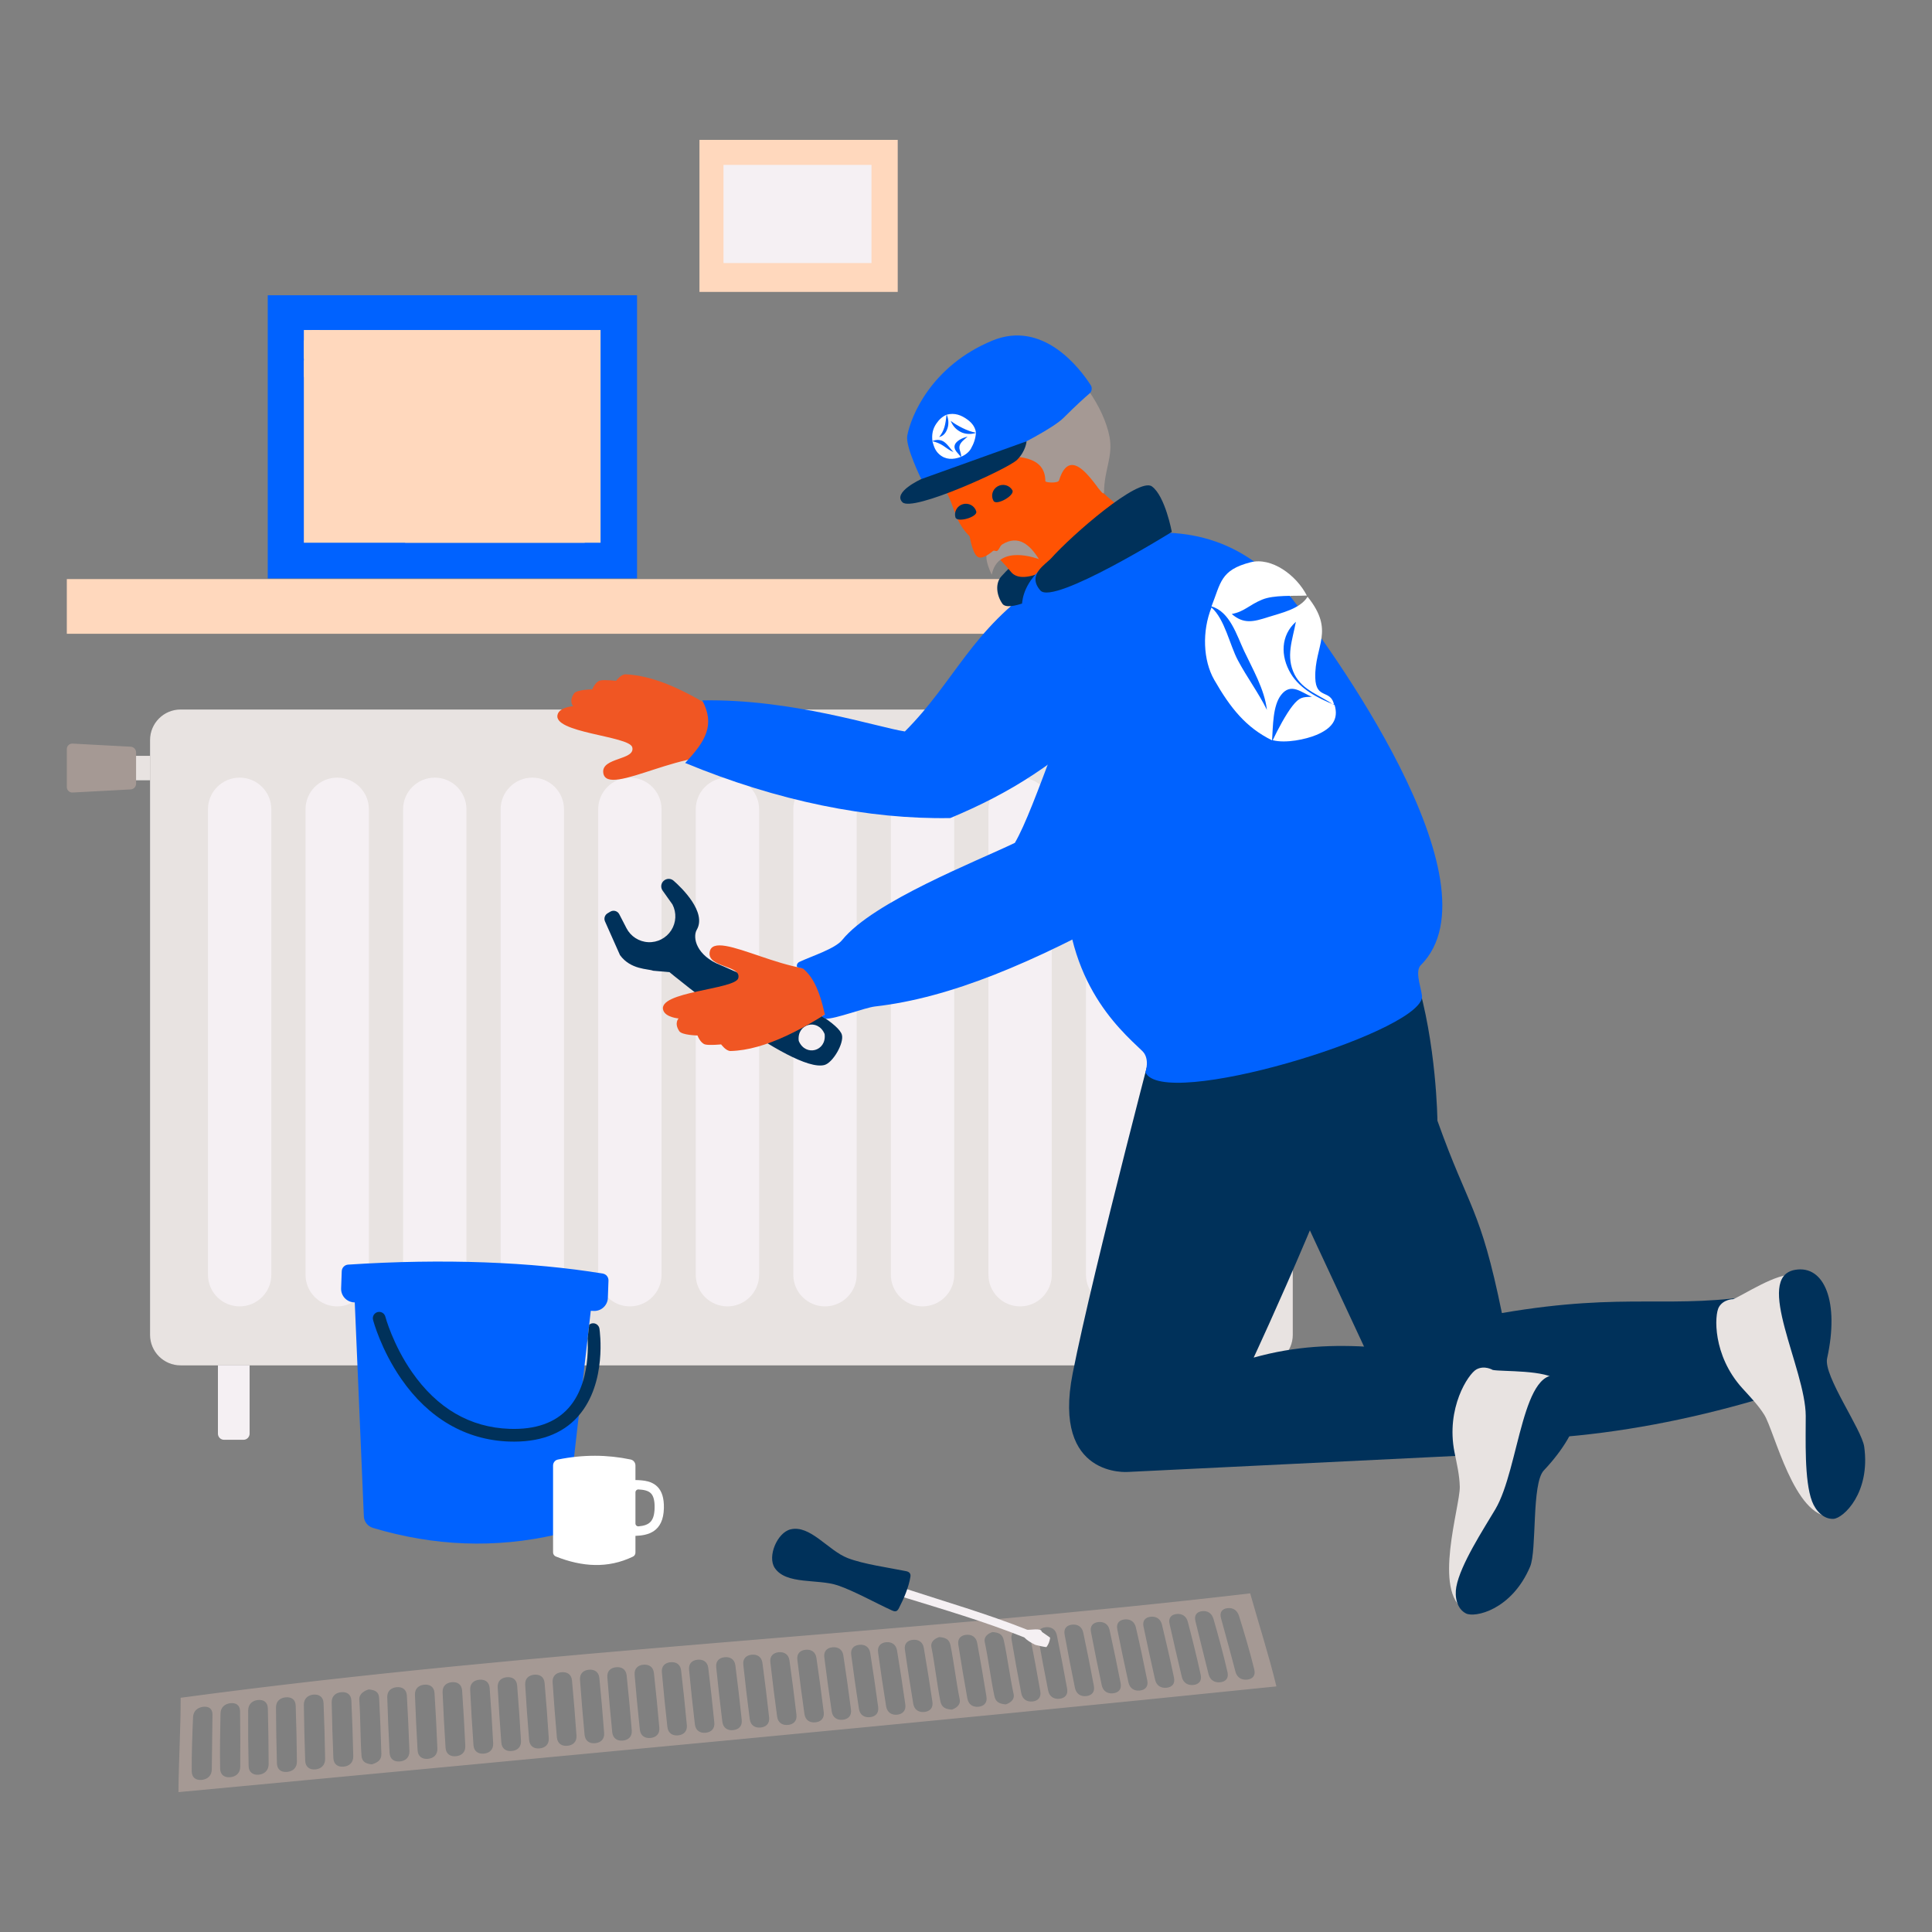 <?xml version="1.0" encoding="UTF-8"?>
<svg width="480px" height="480px" viewBox="0 0 480 480" version="1.1" xmlns="http://www.w3.org/2000/svg" xmlns:xlink="http://www.w3.org/1999/xlink">
    <rect x="0" y="0" width="480" height="480" fill="#808080" stroke="none"/>
    <title>illu/ruimtes-huis/Vakman_2</title>
    <g id="illu/ruimtes-huis/Vakman_2" stroke="none" stroke-width="1" fill="none" fill-rule="evenodd">
        <rect id="Rectangle" fill-rule="nonzero" x="0" y="0" width="480" height="480"></rect>
        <g id="ALG_RGB_Vakman_2" transform="translate(16.602, 34.75)">
            <g id="Group-4" transform="translate(0, 109.12)" fill="#FFD8BD">
                <polygon id="Fill-1" points="0 13.59 304.013 13.59 304.013 0 0 0"></polygon>
            </g>
            <path d="M28.268,304.472 L296.999,304.472 C301.188,304.472 304.584,301.075 304.584,296.886 L304.584,149.113 C304.584,144.924 301.188,141.527 296.999,141.527 L28.268,141.527 C24.079,141.527 20.682,144.924 20.682,149.113 L20.682,296.886 C20.682,301.075 24.079,304.472 28.268,304.472" id="Fill-5" fill="#E8E3E1"></path>
            <polygon id="Fill-6" fill="#E8E3E1" points="12.703 159.109 20.682 159.109 20.682 153.036 12.703 153.036"></polygon>
            <path d="M1.427,162.15 L15.863,161.378 C16.617,161.338 17.208,160.715 17.208,159.959 L17.208,152.186 C17.208,151.431 16.617,150.807 15.863,150.767 L1.427,149.996 C0.652,149.954 0,150.572 0,151.349 L0,160.797 C0,161.573 0.652,162.191 1.427,162.15" id="Fill-7" fill="#A59994"></path>
            <polygon id="Fill-8" fill="#F5F0F3" points="284.234 322.964 292.105 322.964 292.105 304.472 284.234 304.472"></polygon>
            <path d="M39.068,322.964 L43.886,322.964 C44.729,322.964 45.413,322.281 45.413,321.438 L45.413,304.472 L37.542,304.472 L37.542,321.438 C37.542,322.281 38.225,322.964 39.068,322.964" id="Fill-9" fill="#F5F0F3"></path>
            <path d="M285.314,289.815 L285.314,289.815 C289.661,289.815 293.185,286.291 293.185,281.944 L293.185,166.321 C293.185,161.974 289.661,158.45 285.314,158.45 C280.967,158.45 277.442,161.974 277.442,166.321 L277.442,281.944 C277.442,286.291 280.967,289.815 285.314,289.815" id="Fill-10" fill="#F5F0F3"></path>
            <path d="M261.076,289.815 L261.076,289.815 C265.423,289.815 268.947,286.291 268.947,281.944 L268.947,166.321 C268.947,161.974 265.423,158.45 261.076,158.45 C256.729,158.45 253.205,161.974 253.205,166.321 L253.205,281.944 C253.205,286.291 256.729,289.815 261.076,289.815" id="Fill-11" fill="#F5F0F3"></path>
            <path d="M236.839,289.815 L236.839,289.815 C241.186,289.815 244.71,286.291 244.71,281.944 L244.71,166.321 C244.71,161.974 241.186,158.45 236.839,158.45 C232.491,158.45 228.968,161.974 228.968,166.321 L228.968,281.944 C228.968,286.291 232.491,289.815 236.839,289.815" id="Fill-12" fill="#F5F0F3"></path>
            <path d="M212.601,289.815 L212.601,289.815 C216.949,289.815 220.472,286.291 220.472,281.944 L220.472,166.321 C220.472,161.974 216.949,158.45 212.601,158.45 C208.254,158.45 204.73,161.974 204.73,166.321 L204.73,281.944 C204.73,286.291 208.254,289.815 212.601,289.815" id="Fill-13" fill="#F5F0F3"></path>
            <path d="M188.364,289.815 L188.364,289.815 C192.711,289.815 196.235,286.291 196.235,281.944 L196.235,166.321 C196.235,161.974 192.711,158.45 188.364,158.45 C184.017,158.45 180.493,161.974 180.493,166.321 L180.493,281.944 C180.493,286.291 184.017,289.815 188.364,289.815" id="Fill-14" fill="#F5F0F3"></path>
            <path d="M164.126,289.815 L164.126,289.815 C168.473,289.815 171.997,286.291 171.997,281.944 L171.997,166.321 C171.997,161.974 168.473,158.45 164.126,158.45 C159.779,158.45 156.255,161.974 156.255,166.321 L156.255,281.944 C156.255,286.291 159.779,289.815 164.126,289.815" id="Fill-15" fill="#F5F0F3"></path>
            <path d="M139.888,289.815 L139.888,289.815 C144.236,289.815 147.76,286.291 147.76,281.944 L147.76,166.321 C147.76,161.974 144.236,158.45 139.888,158.45 C135.541,158.45 132.017,161.974 132.017,166.321 L132.017,281.944 C132.017,286.291 135.541,289.815 139.888,289.815" id="Fill-16" fill="#F5F0F3"></path>
            <path d="M115.651,289.815 L115.651,289.815 C119.998,289.815 123.522,286.291 123.522,281.944 L123.522,166.321 C123.522,161.974 119.998,158.45 115.651,158.45 C111.304,158.45 107.78,161.974 107.78,166.321 L107.78,281.944 C107.78,286.291 111.304,289.815 115.651,289.815" id="Fill-17" fill="#F5F0F3"></path>
            <path d="M91.414,289.815 L91.414,289.815 C95.761,289.815 99.285,286.291 99.285,281.944 L99.285,166.321 C99.285,161.974 95.761,158.45 91.414,158.45 C87.067,158.45 83.543,161.974 83.543,166.321 L83.543,281.944 C83.543,286.291 87.067,289.815 91.414,289.815" id="Fill-18" fill="#F5F0F3"></path>
            <path d="M67.176,289.815 L67.176,289.815 C71.523,289.815 75.047,286.291 75.047,281.944 L75.047,166.321 C75.047,161.974 71.523,158.45 67.176,158.45 C62.829,158.45 59.305,161.974 59.305,166.321 L59.305,281.944 C59.305,286.291 62.829,289.815 67.176,289.815" id="Fill-19" fill="#F5F0F3"></path>
            <path d="M42.938,289.815 L42.938,289.815 C47.285,289.815 50.81,286.291 50.81,281.944 L50.81,166.321 C50.81,161.974 47.285,158.45 42.938,158.45 C38.591,158.45 35.067,161.974 35.067,166.321 L35.067,281.944 C35.067,286.291 38.591,289.815 42.938,289.815" id="Fill-20" fill="#F5F0F3"></path>
            <path d="M165.701,154.282 C155.471,149.41 134.115,163.82 133.276,157.239 C132.783,153.377 141.341,154.154 140.478,150.898 C139.727,148.059 120.34,147.331 121.96,142.674 C122.575,140.904 125.798,140.694 125.798,140.694 C125.798,140.694 124.645,139.533 126.013,137.539 C126.696,136.543 130.556,136.53 130.556,136.53 C130.556,136.53 131.267,134.657 132.462,134.334 C133.468,134.063 136.454,134.398 136.454,134.398 C136.454,134.398 137.681,132.746 138.816,132.788 C147.377,133.103 157.512,138.642 168.061,146.247 C169.77,147.479 165.701,154.282 165.701,154.282" id="Fill-21" fill="#F05623"></path>
            <path d="M208.21,146.98 C201.389,145.934 180.086,138.85 157.887,139.257 C161.068,145.346 158.786,149.296 153.623,154.804 C176.61,164.312 199.222,168.853 219.504,168.493 C234.337,162.267 245.569,155.36 261.41,140.484 C261.41,140.484 279.749,118.786 267.181,110.161 C254.612,101.535 242.209,109.984 242.209,109.984 C224.758,121.611 220.667,134.523 208.21,146.98" id="Fill-22" fill="#0062FF"></path>
            <path d="M262.057,101.999 C262.057,101.999 260.406,93.091 257.113,90.694 C253.819,88.298 237.222,102.811 232.152,108.475 C230.709,110.088 230.863,112.976 232.441,115.243 C235.268,119.307 262.057,101.999 262.057,101.999" id="Fill-23" fill="#00315A"></path>
            <path d="M269.664,98.666 C267.577,93.747 252.123,87.221 252.171,78.375 C252.173,77.913 236.512,96.31 237.393,94.418 C238.272,92.525 243.818,102.182 244.899,107.223 C245.209,108.672 245.449,110.094 245.482,111.448 C245.573,115.203 250.621,118.186 255.051,116.268 C262.832,112.899 273.424,107.534 269.664,98.666" id="Fill-24" fill="#FF5303"></path>
            <path d="M255.149,70.819 C257.112,89.701 255.756,97.566 251.284,101.556 C246.802,105.557 237.625,111.115 234.575,107.339 C228.097,99.315 225.343,101.221 221.897,95.388 C220.804,93.538 220.083,90.795 219.222,88.917 C214.832,79.338 208.884,71.568 222.542,59.932 C231.914,51.947 253.637,56.273 255.149,70.819" id="Fill-25" fill="#FF5303"></path>
            <path d="M214.787,63.797 C221.857,55.272 233.12,51.073 243.793,54.145 C251.477,56.641 257.722,66.814 259.041,73.702 C259.998,78.701 257.741,81.886 257.696,87.48 C257.671,90.434 249.959,73.478 246.514,84.597 C246.268,85.391 243.111,85.156 243.111,84.799 C243.111,72.328 216.194,83.607 213.599,77.718 C211.583,73.142 211.824,67.703 214.787,63.797" id="Fill-26" fill="#A59994"></path>
            <path d="M215.679,85.721 C215.679,85.721 242.713,73.985 247.67,69.028 C250.769,65.929 252.905,64.02 254.071,63.024 C254.685,62.501 254.816,61.613 254.379,60.935 C251.789,56.906 242.605,44.609 229.89,49.893 C214.782,56.172 209.683,68.659 208.803,73.512 C208.312,76.217 212.287,84.276 212.287,84.276 L215.679,85.721" id="Fill-27" fill="#0062FF"></path>
            <path d="M212.287,84.276 C212.287,84.276 205.103,87.528 207.606,90.032 C210.11,92.536 233.891,81.693 236.092,79.492 C238.293,77.291 238.446,74.887 238.446,74.887 L212.287,84.276" id="Fill-28" fill="#00315A"></path>
            <path d="M232.399,100.51 C236.428,98.006 239.331,100.658 241.519,104.174 C241.519,104.174 231.314,100.158 229.802,108.044 C229.802,108.044 226.193,100.975 230.825,102.143 C231.541,102.324 231.709,100.939 232.399,100.51" id="Fill-29" fill="#A59994"></path>
            <path d="M223.318,89.371 C223.318,89.371 223.869,103.046 226.634,103.745 C228.386,104.187 231.581,100.758 231.581,100.758 L223.318,89.371" id="Fill-30" fill="#FF5303"></path>
            <path d="M231.261,86.078 C232.553,85.345 234.19,85.776 234.915,87.043 C235.64,88.309 230.96,90.964 230.234,89.698 C229.509,88.432 229.968,86.811 231.261,86.078" id="Fill-31" fill="#00315A"></path>
            <path d="M222.621,90.511 C224.05,90.103 225.538,90.908 225.946,92.309 C226.353,93.71 221.178,95.189 220.771,93.788 C220.364,92.386 221.192,90.919 222.621,90.511" id="Fill-32" fill="#00315A"></path>
            <path d="M286.176,221.781 C288.012,226.471 332.549,321.796 332.549,321.796 C364.829,325.439 398.224,320.699 432.541,309.036 L421.934,286.741 C398.385,290.797 388.06,286.084 356.54,291.47 C351.113,264.984 348.4,265.798 340.52,243.68 C340.52,243.68 339.795,167.04 299.943,186.881 C271.56,201.013 281.301,209.327 286.176,221.781" id="Fill-33" fill="#00315A"></path>
            <path d="M305.015,199.26 C305.015,199.26 328.564,206.999 324.217,227.976 C319.869,248.953 294.871,302.539 294.871,302.539 C315.785,296.713 332.322,301.087 359.017,303.582 L356.042,326.435 L263.714,330.947 C263.714,330.947 244.762,332.609 249.891,306.524 C255.019,280.44 272.409,214.703 272.409,214.703 C272.409,214.703 280.173,191.323 305.015,199.26" id="Fill-34" fill="#00315A"></path>
            <path d="M267.983,231.659 C272.188,241.141 334.665,222.306 336.664,213.248 C336.983,211.801 334.649,206.788 336.385,205.051 C356.788,184.648 312.937,124.715 304.013,113.488 C291.391,97.608 274.868,95.274 257.918,99.292 C235.052,104.711 237.357,116.866 237.357,116.866 C237.357,116.866 248.335,173.66 248.078,180.203 C246.976,208.358 261.251,220.697 267.194,226.371 C269.175,228.262 267.983,231.659 267.983,231.659" id="Fill-35" fill="#0062FF"></path>
            <path d="M354.262,305.608 C356.546,306.073 367.677,305.51 370.461,308.286 C372.054,309.875 370.275,311.056 370.225,313.306 C370.141,317.023 368.28,320.464 366.155,323.514 C364.029,326.564 361.572,329.425 360.008,332.798 C357.986,337.158 357.593,342.063 356.946,346.826 C356.299,351.589 355.276,356.52 352.283,360.281 C350.997,361.895 349.205,366.295 347.397,365.298 C339.237,360.798 346.176,339.526 346.076,334.63 C346.017,331.733 345.33,328.887 344.763,326.045 C342.579,315.087 348.199,306.576 350.212,305.477 C352.224,304.378 354.262,305.608 354.262,305.608" id="Fill-36" fill="#E8E3E1"></path>
            <path d="M371.5,307.296 C361.544,303.443 360.962,330.018 354.904,340.234 C352.003,345.125 346.206,353.988 345.211,359.531 C344.769,361.996 345.354,364.939 347.6,366.1 C349.802,367.24 358.979,365.259 363.546,354.485 C365.278,350.398 363.877,333.834 366.956,330.575 C376.862,320.088 378.537,310.021 371.5,307.296" id="Fill-37" fill="#00315A"></path>
            <path d="M413.957,288.032 C416.125,287.27 425.26,281.158 429.022,282.098 C431.175,282.636 430.267,284.537 431.363,286.466 C433.174,289.654 433.341,293.509 433.086,297.166 C432.831,300.823 432.199,304.488 432.583,308.135 C433.079,312.849 435.23,317.199 437.094,321.557 C438.957,325.916 440.587,330.607 439.958,335.305 C439.688,337.322 440.397,341.953 438.363,342.024 C429.179,342.347 424.283,320.831 421.72,316.738 C420.203,314.316 418.181,312.256 416.263,310.137 C408.867,301.968 409.315,291.921 410.462,289.972 C411.609,288.023 413.957,288.032 413.957,288.032" id="Fill-38" fill="#E8E3E1"></path>
            <path d="M429.4,280.735 C419.023,282.513 431.984,305.299 432.028,317.012 C432.049,322.62 431.629,333.056 433.594,338.25 C434.467,340.56 436.451,342.755 438.941,342.601 C441.381,342.451 448.146,336.128 446.557,324.699 C445.954,320.363 436.382,307.053 437.338,302.736 C440.413,288.846 436.735,279.478 429.4,280.735" id="Fill-39" fill="#00315A"></path>
            <path d="M274.532,97.403 C274.532,97.403 272.881,88.494 269.587,86.098 C266.293,83.702 249.696,98.214 244.626,103.879 C243.184,105.492 238.446,108.044 241.888,111.963 C245.155,115.682 274.532,97.403 274.532,97.403" id="Fill-40" fill="#00315A"></path>
            <path d="M188.23,222.053 C188.259,222.118 188.278,222.189 188.285,222.259 C188.721,226.426 183.576,227.793 181.886,223.959 C181.857,223.895 181.839,223.823 181.831,223.754 C181.396,219.586 186.54,218.22 188.23,222.053 Z M148.016,186.502 L150.47,189.961 C151.523,192.002 151.407,194.45 150.166,196.383 C148.925,198.315 146.748,199.439 144.454,199.33 C142.16,199.222 140.098,197.898 139.045,195.857 L137.255,192.388 C136.834,191.572 135.812,191.281 135.024,191.752 L134.346,192.158 C133.655,192.571 133.381,193.435 133.709,194.17 L137.435,202.549 C140.098,206.201 144.388,205.913 145.66,206.422 L145.664,206.42 L149.73,206.78 C149.73,206.78 180.184,231.983 188.225,229.846 C190.315,229.291 193.123,224.451 192.568,222.36 C191.2,217.211 162.409,205.029 162.409,205.029 C156.483,202.716 155.368,198.216 156.507,196.253 C159.036,191.893 152.771,185.818 150.738,184.05 C150.141,183.531 149.281,183.453 148.602,183.859 L148.568,183.88 C147.655,184.426 147.4,185.634 148.016,186.502 L148.016,186.502 Z" id="Fill-41" fill="#00315A"></path>
            <path d="M192.082,205.256 C181.785,209.983 160.634,195.275 159.702,201.845 C159.155,205.699 167.722,205.042 166.815,208.286 C166.023,211.113 146.628,211.569 148.183,216.249 C148.773,218.028 151.993,218.283 151.993,218.283 C151.993,218.283 150.824,219.428 152.163,221.441 C152.832,222.445 156.691,222.513 156.691,222.513 C156.691,222.513 157.377,224.396 158.568,224.735 C159.568,225.021 162.56,224.727 162.56,224.727 C162.56,224.727 163.763,226.396 164.898,226.371 C173.463,226.175 183.675,220.779 194.329,213.323 C196.055,212.115 192.082,205.256 192.082,205.256" id="Fill-42" fill="#F05623"></path>
            <path d="M259.108,117.218 C248.579,139.363 240.66,165.914 235.539,174.653 C226.196,179.176 200.357,189.229 192.639,198.787 C190.879,200.968 184.989,202.819 182,204.232 C181.546,204.446 181.277,204.947 181.404,205.432 L181.433,205.522 L182.935,205.897 C185.096,207.78 186.838,210.544 188.341,217.322 C188.341,217.322 187.869,217.528 187.665,217.732 C187.546,217.851 188.202,218.146 188.556,218.335 C190.95,218.446 198.217,215.598 200.829,215.301 C219.477,213.18 239.903,204.524 264.429,190.974 L287.043,131.217 C287.043,131.217 298.338,108.284 283.8,106.229 C269.261,104.174 259.108,117.218 259.108,117.218" id="Fill-43" fill="#0062FF"></path>
            <path d="M304.11,132.635 C301.453,128.22 301.609,123.087 305.357,119.733 C304.523,124.256 302.776,128.367 305.032,132.832 C307.035,136.795 311.425,137.99 314.873,140.458 C314.064,136.336 310.313,139.173 310.172,133.615 C309.969,125.6 315.148,122.08 308.261,113.507 C306.387,116.567 301.633,117.553 298.494,118.559 C294.824,119.736 292.399,120.376 289.423,117.797 C292.599,117.196 293.685,115.579 296.975,114.221 C299.895,113.015 304.752,113.374 308.076,113.213 C305.45,108.101 299.305,103.617 294.092,104.948 C286.575,106.868 286.72,110.059 284.387,115.911 C288.954,117.211 290.675,123.106 292.476,126.938 C294.582,131.42 297.571,136.517 298.162,141.626 C296.034,137.306 293.247,133.621 290.945,129.299 C288.901,125.462 287.702,119.09 284.39,116.176 C282.024,122.067 282.282,129.29 285.072,134.153 C289.096,141.167 292.947,145.995 299.439,149.18 C299.687,145.646 299.595,140.597 301.681,137.911 C304.121,134.77 306.673,137.27 309.322,138.362 C307.016,138.424 306.268,138.41 304.496,140.647 C302.923,142.633 300.805,146.58 299.608,149.152 C302.823,149.99 307.824,148.946 310.456,147.842 C314.251,146.249 316.065,143.991 314.97,140.377 C310.81,138.715 306.381,136.411 304.11,132.635" id="Fill-44" fill="#FFFFFF"></path>
            <path d="M220.551,76.087 C220.715,74.792 222.639,73.978 223.799,73.735 C223.069,74.371 221.911,75.153 221.77,76.183 C221.645,77.097 222.294,77.817 222.164,78.751 C223.171,78.312 224.104,77.624 224.617,76.726 C225.357,75.432 225.758,74.217 225.87,72.788 C224.667,73.241 223.094,73.116 222.043,72.551 C220.816,71.89 220.087,71.02 219.598,69.809 C220.55,70.541 221.444,71.047 222.548,71.597 C223.527,72.086 224.745,72.567 225.876,72.751 C225.693,71.389 224.936,70.376 223.83,69.55 C222.234,68.36 220.558,67.748 218.605,68.277 C219.079,69.279 219.141,70.644 218.814,71.622 C218.432,72.766 217.841,73.535 216.725,73.84 C217.344,73.047 217.732,72.369 218.039,71.36 C218.31,70.464 218.453,69.267 218.564,68.289 C217.488,68.762 216.708,69.502 216.049,70.464 C215.097,71.85 214.874,73.184 215.053,74.829 C216.05,74.399 217.2,74.45 218.029,75.087 C218.998,75.832 219.49,76.727 220.294,77.568 C219.321,77.164 218.656,76.61 217.769,76.012 C216.982,75.48 216.021,75.077 215.049,74.873 C215.431,76.142 215.679,77.154 216.751,78.114 C218.297,79.5 220.185,79.486 222.097,78.775 C221.608,77.955 220.411,77.194 220.551,76.087" id="Fill-45" fill="#FFFFFF"></path>
            <polygon id="Fill-46" fill="#0062FF" points="49.922 108.963 141.669 108.963 141.669 38.606 49.922 38.606"></polygon>
            <polygon id="Fill-47" fill="#FFD8BD" points="157.175 37.775 206.435 37.775 206.435 0 157.175 0"></polygon>
            <polygon id="Fill-48" fill="#F5F0F3" points="163.146 30.601 199.915 30.601 199.915 6.221 163.146 6.221"></polygon>
            <path d="M124.128,343.786 L130.175,290.919 L130.951,290.946 C132.8,291.012 134.353,289.566 134.419,287.717 L134.572,283.406 C134.603,282.552 134,281.804 133.157,281.665 C115.593,278.778 93.625,277.883 69.893,279.442 C69.021,279.498 68.333,280.209 68.302,281.082 L68.149,285.349 C68.083,287.199 69.529,288.751 71.378,288.817 L71.537,288.823 L73.795,341.969 C73.852,343.311 74.759,344.463 76.044,344.848 C91.233,349.397 106.451,350.006 121.699,346.493 C123,346.193 123.977,345.112 124.128,343.786" id="Fill-49" fill="#0062FF"></path>
            <path d="M126.999,317.169 C127.069,317.091 127.132,317.009 127.2,316.929 C134.253,308.734 132.412,295.902 132.33,295.355 C132.198,294.492 131.393,293.9 130.533,294.03 C130.245,294.074 129.992,294.197 129.782,294.368 L129.387,297.813 C129.522,300.242 129.489,304.549 128.137,308.738 C127.412,310.986 126.309,313.2 124.643,315.069 C121.376,318.733 116.438,320.473 109.968,320.242 C100.169,319.892 92.021,315.146 85.749,306.134 C81.005,299.318 79.167,292.486 79.134,292.363 C78.914,291.519 78.05,291.014 77.209,291.233 C76.366,291.454 75.86,292.315 76.08,293.159 C76.158,293.457 78.044,300.555 83.101,307.854 C89.88,317.639 99.131,323.013 109.854,323.396 C117.309,323.663 123.077,321.568 126.999,317.169" id="Fill-50" fill="#00315A"></path>
            <path d="M295.024,380.058 C295.399,381.605 294.545,382.421 293.218,382.551 C291.891,382.681 290.718,382.057 290.325,380.522 C289.264,376.371 287.843,371.327 286.747,367.263 C286.345,365.774 287.06,364.945 288.36,364.791 C289.66,364.638 290.766,365.238 291.232,366.729 C292.504,370.797 294.014,375.874 295.024,380.058 Z M288.372,380.713 C288.72,382.251 287.861,383.072 286.534,383.203 C285.207,383.334 284.033,382.711 283.659,381.184 C282.645,377.058 281.369,372.042 280.391,367.993 C280.032,366.509 280.77,365.686 282.064,365.539 C283.358,365.393 284.461,365.995 284.889,367.479 C286.054,371.526 287.43,376.555 288.372,380.713 Z M281.714,381.384 C282.044,382.915 281.2,383.743 279.875,383.88 C278.55,384.017 277.377,383.395 277.018,381.869 C276.046,377.743 274.866,372.743 273.969,368.686 C273.64,367.2 274.408,366.385 275.704,366.246 C277,366.107 278.123,366.713 278.512,368.196 C279.572,372.24 280.821,377.245 281.714,381.384 Z M275.075,382.07 C275.393,383.601 274.544,384.432 273.219,384.57 C271.894,384.708 270.726,384.088 270.376,382.56 C269.43,378.431 268.362,373.424 267.498,369.357 C267.181,367.867 267.989,367.06 269.289,366.926 C270.59,366.794 271.719,367.399 272.082,368.883 C273.07,372.936 274.214,377.932 275.075,382.07 Z M268.437,382.762 C268.743,384.292 267.899,385.125 266.575,385.262 C265.25,385.399 264.097,384.773 263.758,383.244 C262.843,379.112 261.785,374.097 260.98,370.021 C260.685,368.527 261.522,367.718 262.825,367.589 C264.127,367.46 265.253,368.067 265.599,369.554 C266.544,373.61 267.607,378.623 268.437,382.762 Z M261.819,383.445 C262.115,384.98 261.256,385.812 259.928,385.949 C258.6,386.087 257.446,385.462 257.119,383.928 C256.235,379.785 255.22,374.76 254.443,370.674 C254.159,369.177 254.997,368.369 256.304,368.24 C257.611,368.112 258.74,368.721 259.068,370.212 C259.962,374.284 261.019,379.296 261.819,383.445 Z M255.173,384.129 C255.459,385.667 254.595,386.502 253.264,386.637 C251.932,386.772 250.785,386.138 250.468,384.603 C249.612,380.453 248.635,375.413 247.894,371.32 C247.622,369.821 248.467,369.013 249.777,368.883 C251.087,368.754 252.212,369.369 252.53,370.863 C253.399,374.943 254.399,379.972 255.173,384.129 Z M248.522,384.797 C248.799,386.338 247.932,387.17 246.598,387.304 C245.262,387.437 244.117,386.805 243.81,385.266 C242.982,381.108 242.03,376.065 241.311,371.963 C241.048,370.46 241.907,369.653 243.221,369.524 C244.535,369.397 245.663,370.009 245.969,371.508 C246.806,375.597 247.774,380.632 248.522,384.797 Z M241.857,385.461 C242.122,387.004 241.247,387.839 239.909,387.973 C238.571,388.106 237.427,387.474 237.13,385.932 C236.325,381.766 235.413,376.711 234.721,372.601 C234.467,371.095 235.329,370.286 236.646,370.16 C237.963,370.034 239.085,370.652 239.383,372.152 C240.196,376.246 241.14,381.29 241.857,385.461 Z M235.229,386.13 C235.568,387.699 234.065,388.444 233.412,388.652 C232.836,388.832 233.269,388.698 233.269,388.698 C231.767,388.571 230.779,388.187 230.446,386.608 C229.546,382.337 228.948,377.405 228.06,373.228 C227.734,371.698 229.221,370.975 229.864,370.774 C230.432,370.6 230.005,370.729 230.005,370.729 C231.484,370.854 232.454,371.225 232.786,372.764 C233.691,376.964 234.31,381.89 235.229,386.13 Z M228.481,386.775 C228.73,388.323 227.843,389.158 226.5,389.287 C225.157,389.417 224.019,388.781 223.74,387.235 C222.983,383.055 222.129,377.986 221.491,373.863 C221.257,372.351 222.133,371.542 223.456,371.417 C224.779,371.293 225.899,371.912 226.177,373.418 C226.937,377.527 227.811,382.59 228.481,386.775 Z M221.831,387.43 C222.151,389.003 220.631,389.746 219.975,389.953 C219.396,390.133 219.831,390 219.831,390 C218.328,389.871 217.34,389.49 217.027,387.904 C216.179,383.62 215.644,378.673 214.805,374.483 C214.498,372.948 215.995,372.223 216.643,372.022 C217.214,371.848 216.785,371.977 216.785,371.977 C218.265,372.105 219.235,372.479 219.547,374.023 C220.398,378.236 220.964,383.176 221.831,387.43 Z M215.053,388.071 C215.281,389.624 214.38,390.456 213.032,390.587 C211.684,390.717 210.551,390.077 210.291,388.526 C209.59,384.332 208.802,379.246 208.211,375.11 C207.994,373.595 208.885,372.784 210.214,372.66 C211.541,372.536 212.657,373.16 212.917,374.67 C213.627,378.793 214.438,383.872 215.053,388.071 Z M208.319,388.709 C208.536,390.254 207.636,391.133 206.286,391.262 C206.306,391.396 206.286,391.262 206.286,391.262 C204.935,391.39 203.798,390.706 203.549,389.163 C202.876,384.991 202.112,379.849 201.552,375.735 C201.346,374.228 202.235,373.374 203.566,373.251 C203.546,373.121 203.566,373.251 203.566,373.251 C204.896,373.128 206.013,373.794 206.263,375.297 C206.945,379.397 207.733,384.532 208.319,388.709 Z M201.576,389.355 C201.785,390.913 200.874,391.75 199.521,391.879 C198.167,392.007 197.041,391.363 196.799,389.807 C196.146,385.601 195.417,380.499 194.878,376.35 C194.68,374.83 195.583,374.017 196.916,373.893 C198.249,373.771 199.359,374.396 199.601,375.911 C200.26,380.047 201.009,385.143 201.576,389.355 Z M194.821,389.994 C195.022,391.554 194.104,392.393 192.749,392.521 C191.393,392.649 190.268,392.005 190.036,390.446 C189.407,386.234 188.707,381.125 188.192,376.969 C188.004,375.447 188.911,374.633 190.247,374.51 C191.582,374.387 192.689,375.014 192.923,376.532 C193.558,380.673 194.279,385.777 194.821,389.994 Z M188.054,390.633 C188.245,392.196 187.321,393.034 185.963,393.163 C184.605,393.291 183.482,392.646 183.258,391.086 C182.654,386.867 181.988,381.75 181.497,377.588 C181.317,376.064 182.23,375.249 183.569,375.126 C184.907,375.002 186.011,375.631 186.235,377.15 C186.845,381.297 187.536,386.41 188.054,390.633 Z M181.274,391.273 C181.456,392.838 180.526,393.678 179.165,393.807 C177.804,393.935 176.684,393.289 176.471,391.725 C175.893,387.5 175.254,382.375 174.788,378.207 C174.616,376.681 175.536,375.865 176.877,375.741 C178.218,375.618 179.32,376.248 179.535,377.769 C180.122,381.923 180.781,387.043 181.274,391.273 Z M174.482,391.912 C174.655,393.479 173.719,394.322 172.356,394.45 C170.993,394.579 169.876,393.93 169.671,392.364 C169.117,388.133 168.509,383.002 168.068,378.828 C167.906,377.299 168.831,376.482 170.174,376.358 C171.517,376.234 172.616,376.865 172.822,378.389 C173.385,382.548 174.016,387.676 174.482,391.912 Z M167.68,392.553 C167.844,394.122 166.902,394.966 165.537,395.096 C164.171,395.226 163.057,394.577 162.862,393.008 C162.332,388.772 161.753,383.631 161.336,379.452 C161.182,377.92 162.114,377.101 163.459,376.977 C164.805,376.852 165.901,377.484 166.099,379.01 C166.638,383.175 167.237,388.311 167.68,392.553 Z M160.867,393.198 C161.022,394.77 160.075,395.616 158.707,395.746 C157.338,395.876 156.227,395.226 156.04,393.656 C155.535,389.412 154.985,384.264 154.592,380.077 C154.448,378.543 155.384,377.724 156.733,377.598 C158.08,377.474 159.174,378.107 159.364,379.635 C159.879,383.806 160.449,388.95 160.867,393.198 Z M154.042,393.846 C154.188,395.42 153.235,396.267 151.865,396.397 C150.493,396.526 149.385,395.875 149.207,394.302 C148.726,390.052 148.206,384.896 147.837,380.704 C147.701,379.168 148.644,378.347 149.995,378.222 C151.345,378.097 152.437,378.73 152.616,380.261 C153.107,384.438 153.649,389.591 154.042,393.846 Z M147.205,394.491 C147.342,396.068 146.383,396.916 145.01,397.045 C143.637,397.175 142.531,396.522 142.362,394.948 C141.905,390.691 141.414,385.528 141.069,381.33 C140.943,379.791 141.892,378.97 143.245,378.844 C144.597,378.72 145.686,379.354 145.858,380.887 C146.325,385.07 146.836,390.23 147.205,394.491 Z M140.357,395.136 C140.484,396.716 139.519,397.564 138.143,397.695 C136.767,397.825 135.664,397.17 135.504,395.594 C135.072,391.331 134.611,386.158 134.291,381.954 C134.173,380.414 135.128,379.591 136.484,379.466 C137.839,379.341 138.925,379.977 139.087,381.513 C139.53,385.702 140.012,390.869 140.357,395.136 Z M133.495,395.781 C133.613,397.363 132.643,398.214 131.264,398.343 C129.885,398.472 128.785,397.817 128.634,396.237 C128.226,391.969 127.795,386.79 127.499,382.579 C127.391,381.036 128.351,380.212 129.71,380.088 C131.067,379.963 132.151,380.599 132.305,382.137 C132.723,386.333 133.175,391.508 133.495,395.781 Z M126.621,396.425 C126.731,398.009 125.753,398.859 124.373,398.989 C122.991,399.118 121.893,398.462 121.751,396.881 C121.368,392.606 120.966,387.419 120.695,383.203 C120.595,381.658 121.562,380.833 122.922,380.709 C124.283,380.584 125.365,381.223 125.509,382.762 C125.904,386.964 126.326,392.146 126.621,396.425 Z M119.735,397.069 C119.835,398.654 118.851,399.506 117.468,399.635 C116.085,399.765 114.989,399.109 114.856,397.525 C114.496,393.244 114.126,388.05 113.878,383.827 C113.787,382.281 114.76,381.453 116.123,381.329 C117.486,381.205 118.565,381.844 118.701,383.385 C119.072,387.593 119.464,392.783 119.735,397.069 Z M112.836,397.713 C112.928,399.301 111.937,400.154 110.552,400.284 C109.166,400.413 108.072,399.756 107.948,398.169 C107.614,393.882 107.273,388.679 107.051,384.451 C106.969,382.901 107.947,382.074 109.313,381.95 C110.678,381.826 111.754,382.466 111.881,384.01 C112.227,388.224 112.589,393.421 112.836,397.713 Z M105.925,398.357 C106.007,399.948 105.011,400.803 103.622,400.932 C102.234,401.061 101.143,400.401 101.029,398.813 C100.721,394.519 100.41,389.308 100.212,385.073 C100.14,383.522 101.124,382.693 102.492,382.569 C103.859,382.445 104.933,383.087 105.051,384.633 C105.372,388.853 105.705,394.059 105.925,398.357 Z M99.002,399.001 C99.075,400.594 98.072,401.45 96.68,401.579 C95.289,401.708 94.2,401.047 94.095,399.456 C93.811,395.156 93.532,389.938 93.36,385.697 C93.296,384.143 94.288,383.313 95.659,383.189 C97.028,383.065 98.1,383.707 98.209,385.256 C98.505,389.482 98.807,394.696 99.002,399.001 Z M92.063,399.644 C92.127,401.24 91.117,402.096 89.724,402.226 C88.329,402.356 87.244,401.694 87.148,400.1 C86.89,395.793 86.641,390.568 86.492,386.32 C86.438,384.764 87.436,383.933 88.809,383.809 C90.181,383.685 91.252,384.328 91.352,385.879 C91.624,390.112 91.893,395.332 92.063,399.644 Z M85.113,400.289 C85.166,401.886 84.151,402.745 82.754,402.874 C81.357,403.003 80.273,402.34 80.187,400.744 C79.953,396.43 79.735,391.197 79.611,386.943 C79.566,385.385 80.57,384.553 81.946,384.429 C83.321,384.305 84.389,384.949 84.48,386.503 C84.728,390.742 84.968,395.97 85.113,400.289 Z M78.148,400.956 C78.196,402.606 77.154,403.166 75.777,403.602 L75.769,403.602 C74.34,403.433 73.322,403.05 73.21,401.412 C72.906,396.985 72.975,391.886 72.66,387.561 C72.545,385.976 74.175,385.236 74.867,385.03 C75.476,384.853 75.02,384.984 75.02,384.984 C76.5,385.128 77.502,385.5 77.59,387.103 C77.832,391.48 78.017,396.495 78.148,400.956 Z M71.167,401.576 C71.202,403.178 70.173,404.04 68.771,404.17 C67.369,404.3 66.29,403.635 66.223,402.034 C66.04,397.708 65.882,392.46 65.807,388.193 C65.781,386.63 66.798,385.796 68.179,385.671 C69.559,385.546 70.623,386.192 70.696,387.749 C70.895,392.001 71.073,397.245 71.167,401.576 Z M64.175,402.221 C64.2,403.815 63.165,404.722 61.761,404.852 C61.764,404.99 61.761,404.852 61.761,404.852 C60.356,404.982 59.277,404.275 59.22,402.682 C59.067,398.378 58.938,393.073 58.889,388.829 C58.871,387.274 59.892,386.396 61.275,386.27 C61.272,386.136 61.275,386.27 61.275,386.27 C62.658,386.145 63.721,386.833 63.784,388.382 C63.959,392.611 64.108,397.912 64.175,402.221 Z M57.167,402.877 C57.181,404.484 56.136,405.346 54.729,405.477 C53.321,405.608 52.246,404.94 52.198,403.337 C52.071,399.004 51.985,393.751 51.967,389.479 C51.96,387.914 52.989,387.077 54.37,386.946 C55.752,386.815 56.812,387.454 56.864,389.015 C57.007,393.277 57.128,398.534 57.167,402.877 Z M50.142,403.525 C50.146,405.12 49.096,406.03 47.687,406.166 C47.689,406.303 47.687,406.166 47.687,406.166 C46.278,406.301 45.2,405.587 45.164,403.999 C45.068,399.704 45.024,394.417 45.058,390.186 C45.07,388.636 46.1,387.753 47.476,387.611 C47.473,387.475 47.476,387.611 47.476,387.611 C48.852,387.468 49.901,388.134 49.944,389.684 C50.057,393.911 50.132,399.214 50.142,403.525 Z M43.09,404.186 C43.078,405.786 42.02,406.657 40.606,406.793 C39.192,406.929 38.118,406.237 38.088,404.65 C38.008,400.364 38.082,395.193 38.185,390.969 C38.223,389.421 39.25,388.575 40.614,388.409 C41.978,388.242 43.02,388.849 43.041,390.401 C43.1,394.635 43.125,399.862 43.09,404.186 Z M36.019,404.846 C36.007,406.431 34.933,407.318 33.521,407.459 C32.107,407.6 31.05,406.912 31.033,405.345 C30.989,401.11 31.188,396.037 31.363,391.864 C31.427,390.334 32.471,389.498 33.814,389.31 C35.156,389.121 36.198,389.689 36.187,391.226 C36.158,395.419 36.054,400.563 36.019,404.846 Z M28.278,387.057 C28.3,394.748 27.792,402.591 27.734,410.5 C120.94,401.695 211.913,393.34 300.519,384.231 C298.615,376.37 296.133,368.731 294.001,361.116 C208.024,371.213 118.41,374.917 28.278,387.057 L28.278,387.057 Z" id="Fill-51" fill="#A59994"></path>
            <path d="M242.197,370.599 C242.11,369.66 239.214,370.271 238.595,370.151 C228.61,366.184 218.355,363.223 208.152,359.888 C207.906,360.567 207.662,361.247 207.419,361.928 C217.676,365.086 227.894,368.075 237.871,372.057 C238.631,372.842 239.435,373.301 240.534,373.876 C240.717,373.972 243.319,374.555 243.397,374.449 C243.962,373.683 244.15,373.066 244.302,372.165 C244.323,372.042 242.21,370.737 242.197,370.599" id="Fill-52" fill="#F5F0F3"></path>
            <path d="M209.589,356.994 C209.151,359.671 207.925,362.496 206.731,364.792 C206.293,365.636 205.878,365.758 204.99,365.354 C200.992,363.532 195.514,360.476 191.53,359.131 C186.56,357.454 178.729,359.03 175.885,354.805 C173.977,351.97 176.509,346.023 179.788,345.22 C184.681,344.021 189.147,350.465 193.996,352.346 C197.929,353.872 204.214,354.727 208.503,355.598 C209.451,355.79 209.699,356.317 209.589,356.994" id="Fill-53" fill="#00315A"></path>
            <path d="M141.272,343.756 L141.272,336.011 C141.272,335.602 141.616,335.276 142.023,335.298 C143.355,335.369 144.452,335.588 145.11,336.26 C145.767,336.931 146.069,338.114 146.033,339.878 C145.963,343.275 144.688,344.227 142.051,344.467 C141.634,344.505 141.272,344.174 141.272,343.756 Z M148.34,339.926 C148.389,337.51 147.872,335.782 146.759,334.645 C145.382,333.241 143.418,333.004 141.272,332.964 L141.272,329.345 C141.272,328.634 140.78,328.007 140.083,327.861 C134.306,326.646 128.291,326.596 122.008,327.869 C121.305,328.011 120.805,328.64 120.805,329.358 L120.805,350.929 C120.805,351.381 121.079,351.792 121.498,351.958 C128.014,354.542 134.423,354.993 140.657,351.984 C141.035,351.802 141.272,351.41 141.272,350.99 L141.272,346.832 C144.318,346.725 148.217,345.926 148.34,339.926 L148.34,339.926 Z" id="Fill-54" fill="#FFFFFF"></path>
            <polygon id="Fill-55" fill="#FFD8BD" points="58.889 100.089 132.606 100.089 132.606 47.24 58.889 47.24"></polygon>
            <path d="M81.6,89.7 C78.456,89.213 75.538,88.643 72.997,87.957 C71.632,87.589 70.459,86.717 69.719,85.512 C65.856,79.221 62.873,71.386 60.652,63.856 C60.752,63.495 60.887,63.182 61.051,62.912 C61.734,63.876 62.51,64.537 63.43,64.537 C64.181,64.537 65.027,64.098 65.997,63.023 C66.248,62.676 66.406,62.332 66.507,61.989 C66.754,62.07 67,62.159 67.244,62.256 C70.991,67.931 73.957,72.635 74.775,78.128 C74.825,78.462 75.117,78.702 75.446,78.702 C75.482,78.702 75.519,78.699 75.556,78.693 C78.587,78.195 81.448,77.879 86.309,77.879 C88.172,77.879 90.329,77.926 92.902,78.026 C86.89,78.1 81.339,78.737 81.302,80.684 C81.22,84.866 81.349,87.64 81.6,89.7" id="Fill-56" fill="#FFD8BD"></path>
            <path d="M63.43,64.537 C62.51,64.537 61.734,63.876 61.051,62.912 C60.224,61.746 59.534,60.138 58.889,58.728 L58.889,54.791 C59.063,54.923 59.235,55.025 59.404,55.077 C59.28,54.813 59.099,54.506 58.889,54.175 L58.889,49.732 C59.821,50.787 59.871,53.443 61.336,53.958 C60.69,50.865 60.489,48.442 60.887,47.24 L62.729,47.24 C63.201,48.256 63.549,50.245 63.923,53.437 C63.796,52.355 64.938,47.822 66.018,47.822 C66.037,47.822 66.056,47.824 66.074,47.827 C67.469,48.034 66.841,50.978 65.874,55.789 C66.69,55.315 67.598,53.78 68.571,53.78 C68.86,53.78 69.154,53.915 69.453,54.251 C70.402,55.319 67.915,56.425 67.312,57.72 C66.395,59.219 66.916,60.6 66.507,61.989 C66.406,62.332 66.248,62.676 65.997,63.023 C65.027,64.098 64.181,64.537 63.43,64.537" id="Fill-57" fill="#FFD8BD"></path>
            <path d="M128.682,100.089 L84.049,100.089 C83.259,95.271 82.143,94.161 81.6,89.7 C81.349,87.64 81.22,84.866 81.302,80.684 C81.339,78.737 86.89,78.1 92.902,78.026 C93.203,78.023 93.506,78.02 93.809,78.019 C92.96,79.523 92.879,81.177 98.374,81.549 C98.496,81.557 98.671,81.563 98.888,81.563 C100.819,81.563 106.032,81.148 106.228,78.811 C106.234,78.753 106.201,78.683 106.143,78.604 C106.918,78.689 107.46,78.77 107.69,78.836 C113.151,80.389 115.462,82 116.66,83.93 C121.818,89.734 126.356,95.955 128.682,100.089" id="Fill-58" fill="#FFD8BD"></path>
            <path d="M88.985,66.859 C87.922,66.859 87.266,66.47 87.751,65.398 C88.026,64.789 89.112,64.023 89.928,63.038 C89.391,64.186 89.372,65.585 89.224,66.853 C89.142,66.857 89.062,66.859 88.985,66.859 M90.864,61.181 C90.879,61.131 90.895,61.094 90.911,61.07 C90.896,61.107 90.879,61.144 90.864,61.181" id="Fill-59" fill="#FFD8BD"></path>
            <path d="M98.888,81.563 C98.671,81.563 98.496,81.557 98.374,81.549 C92.879,81.177 92.96,79.523 93.809,78.019 C94.397,76.976 95.354,76.004 95.077,75.581 C95.074,75.581 95.07,75.581 95.067,75.581 C94.672,75.581 91.327,74.739 90.742,74.402 C90.158,74.066 89.713,72.269 89.416,71.369 C89.34,71.14 89.431,70.891 89.637,70.765 C90.315,70.348 90.644,69.499 90.802,68.855 C90.864,68.601 90.665,68.376 90.432,68.376 C90.38,68.376 90.327,68.387 90.274,68.411 C90.02,68.529 89.705,68.643 89.348,68.708 C89.335,68.711 89.322,68.712 89.308,68.712 C89.189,68.712 89.085,68.614 89.088,68.489 C89.098,68.019 89.135,67.547 89.196,67.079 C89.206,67.004 89.215,66.928 89.224,66.853 C89.372,65.585 89.391,64.186 89.928,63.038 C90.006,62.872 90.095,62.711 90.197,62.556 C90.383,62.273 90.606,61.781 90.864,61.181 C90.879,61.144 90.896,61.107 90.911,61.07 C91.613,59.425 92.558,57.036 93.683,55.794 C94.335,56.57 95.283,57.092 96.289,57.219 L98.61,57.597 C99.626,57.597 100.504,58.388 100.938,59.307 C101.373,60.226 101.46,61.264 101.582,62.273 C101.704,63.282 101.884,64.325 102.464,65.16 C102.093,64.042 102.848,62.729 103.964,62.353 C104.219,62.267 104.485,62.227 104.75,62.227 C105.647,62.227 106.549,62.687 107.1,63.408 C107.815,64.345 107.97,65.637 107.656,66.772 C107.342,67.906 106.6,68.89 105.701,69.65 C105.409,69.896 105.096,70.125 104.87,70.432 C104.644,70.739 104.514,71.148 104.645,71.506 C104.784,71.889 105.167,72.107 105.555,72.256 C105.117,72.875 104.769,74.214 104.769,76.978 C104.769,77.485 105.83,78.177 106.143,78.604 C106.201,78.683 106.234,78.753 106.228,78.811 C106.032,81.148 100.819,81.563 98.888,81.563 M92.896,62.908 C92.487,62.908 92.091,63.196 91.952,63.642 C91.829,64.036 92.797,64.543 93.404,64.543 C93.627,64.543 93.801,64.474 93.854,64.305 C94.049,63.679 93.676,63.108 93.155,62.948 C93.069,62.921 92.982,62.908 92.896,62.908" id="Fill-60" fill="#FFD8BD"></path>
            <path d="M93.404,64.543 C92.797,64.543 91.829,64.036 91.952,63.642 C92.091,63.196 92.487,62.908 92.896,62.908 C92.982,62.908 93.069,62.921 93.155,62.948 C93.676,63.108 94.049,63.679 93.854,64.305 C93.801,64.474 93.627,64.543 93.404,64.543" id="Fill-61" fill="#FFD8BD"></path>
            <path d="M108.015,72.748 C107.24,72.748 106.463,72.569 105.726,72.318 C105.669,72.298 105.612,72.278 105.555,72.256 C105.167,72.107 104.784,71.889 104.645,71.506 C104.514,71.148 104.644,70.739 104.87,70.432 C105.096,70.125 105.409,69.896 105.701,69.65 C106.6,68.89 107.342,67.906 107.656,66.772 C107.97,65.637 107.815,64.345 107.1,63.408 C106.549,62.687 105.647,62.227 104.75,62.227 C104.485,62.227 104.219,62.267 103.964,62.353 C102.848,62.729 102.093,64.042 102.464,65.16 C101.884,64.325 101.704,63.282 101.582,62.273 C101.46,61.264 101.373,60.226 100.938,59.307 C100.504,58.388 99.626,57.597 98.61,57.597 L96.289,57.219 C95.283,57.092 94.335,56.57 93.683,55.794 C93.626,55.727 93.572,55.658 93.52,55.586 C92.87,54.697 92.604,53.536 92.804,52.452 C92.921,51.813 93.3,51.119 93.944,51.03 C93.99,51.023 94.035,51.02 94.08,51.02 C94.55,51.02 94.98,51.35 95.299,51.71 C95.649,52.105 95.946,52.568 96.403,52.829 C96.681,52.988 96.989,53.056 97.305,53.056 C97.798,53.056 98.309,52.891 98.748,52.653 C99.469,52.263 100.081,51.695 100.802,51.306 C101.62,50.866 102.542,50.678 103.474,50.678 C104.141,50.678 104.812,50.774 105.455,50.94 C106.997,51.34 108.41,52.114 109.806,52.882 C110.293,53.149 110.792,53.426 111.146,53.854 C111.501,54.282 111.684,54.899 111.45,55.404 C111.22,55.902 110.643,56.155 110.087,56.155 C110.022,56.155 109.958,56.151 109.895,56.145 C109.285,56.079 108.733,55.767 108.2,55.462 C108.775,56.503 109.939,57.056 111.047,57.487 C112.156,57.917 113.341,58.332 114.108,59.241 C114.523,59.733 114.773,60.494 114.377,61.002 C113.882,61.638 112.864,61.366 112.11,61.651 C111.745,61.789 111.422,62.098 111.366,62.485 C111.283,63.063 111.789,63.554 112.292,63.851 C112.796,64.147 113.381,64.397 113.654,64.914 C114.003,65.573 113.656,66.445 113.035,66.858 C112.63,67.127 112.147,67.233 111.657,67.233 C111.395,67.233 111.131,67.203 110.876,67.15 C111.394,68.392 111.794,69.844 111.189,71.045 C110.729,71.958 109.748,72.532 108.738,72.693 C108.498,72.731 108.257,72.748 108.015,72.748" id="Fill-62" fill="#FFD8BD"></path>
        </g>
    </g>
</svg>